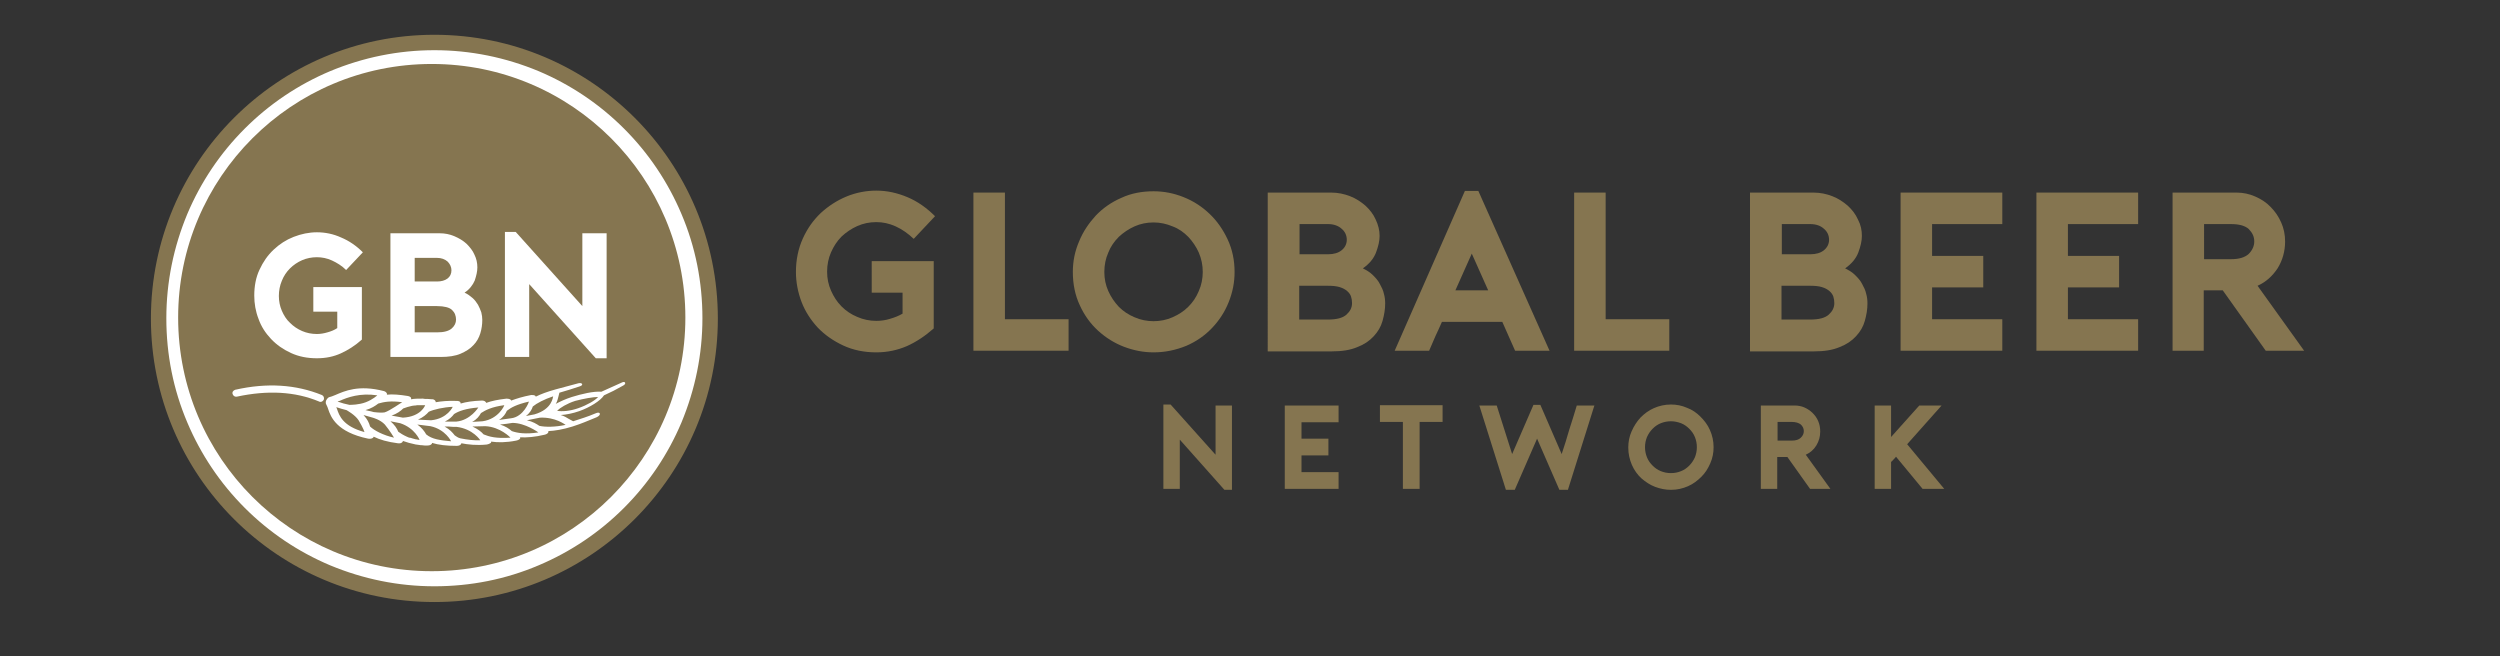<?xml version="1.0" encoding="utf-8"?>
<!-- Generator: Adobe Illustrator 25.2.1, SVG Export Plug-In . SVG Version: 6.00 Build 0)  -->
<svg version="1.1"
	 id="Layer_1" xmlns:cc="http://creativecommons.org/ns#" xmlns:dc="http://purl.org/dc/elements/1.1/" xmlns:inkscape="http://www.inkscape.org/namespaces/inkscape" xmlns:rdf="http://www.w3.org/1999/02/22-rdf-syntax-ns#" xmlns:sodipodi="http://sodipodi.sourceforge.net/DTD/sodipodi-0.dtd" xmlns:svg="http://www.w3.org/2000/svg"
	 xmlns="http://www.w3.org/2000/svg" xmlns:xlink="http://www.w3.org/1999/xlink" x="0px" y="0px" viewBox="0 0 762 200"
	 style="enable-background:new 0 0 762 200;" xml:space="preserve">
<rect x="0" y="0" width="762" height="200" fill="#333333" stroke="none"/>
<style type="text/css">
	.st0{fill:#857550;}
	.st1{fill:#FFFFFF;}
	.st2{fill:none;stroke:#FFFFFF;stroke-width:0.424;stroke-miterlimit:10;}
</style>
<sodipodi:namedview  bordercolor="#666666" borderopacity="1" gridtolerance="10" guidetolerance="10" id="namedview223" inkscape:current-layer="Layer_1" inkscape:cx="396" inkscape:cy="216.43902" inkscape:pageopacity="0" inkscape:pageshadow="2" inkscape:window-height="1013" inkscape:window-maximized="1" inkscape:window-width="1920" inkscape:window-x="-9" inkscape:window-y="-9" inkscape:zoom="1.3398693" objecttolerance="10" pagecolor="#ffffff" showgrid="false">
	</sodipodi:namedview>
<g>
	<g>
		<path class="st0" d="M265.7,79.6h18.9v20.5c-2.6,2.3-5.3,4.1-8.2,5.4c-2.8,1.2-5.9,1.9-9.3,1.9c-3.7,0-7.1-0.7-10.1-2.1
			c-3-1.4-5.6-3.2-7.8-5.5c-2.1-2.3-3.8-4.9-4.9-7.8c-1.1-2.9-1.7-6-1.7-9.1c0-3.7,0.7-7.1,2.1-10.2c1.4-3.1,3.2-5.6,5.5-7.8
			c2.3-2.1,4.9-3.8,7.8-5c2.9-1.2,6-1.8,9.1-1.8c3.3,0,6.4,0.7,9.5,2c3.1,1.3,5.9,3.3,8.4,5.8l-6.5,6.9c-1.7-1.6-3.5-2.9-5.5-3.8
			c-2-0.9-3.9-1.3-5.9-1.3c-2.1,0-4,0.4-5.8,1.2c-1.8,0.8-3.4,1.9-4.8,3.2c-1.4,1.4-2.4,3-3.2,4.8c-0.8,1.8-1.2,3.8-1.2,5.9
			c0,2.1,0.4,4,1.2,5.8c0.8,1.8,1.8,3.4,3.2,4.8c1.4,1.4,2.9,2.4,4.8,3.2c1.8,0.8,3.8,1.2,5.8,1.2c1.4,0,2.8-0.2,4.1-0.6
			c1.4-0.4,2.7-0.9,3.9-1.6v-6.4h-9.4V79.6z"/>
		<path class="st0" d="M325.7,106.9h-29V58.7h9.6v38.6h19.4V106.9z"/>
		<path class="st0" d="M351.6,107.4c-3.1,0-6.1-0.6-9-1.7c-2.9-1.1-5.6-2.8-7.9-4.9c-2.3-2.1-4.2-4.7-5.6-7.8
			c-1.4-3-2.1-6.4-2.1-10.1c0-3.2,0.6-6.3,1.9-9.3c1.2-3,3-5.6,5.1-7.9c2.2-2.3,4.8-4.1,7.8-5.4c3-1.4,6.3-2,9.8-2
			c3.2,0,6.2,0.6,9.2,1.8c3,1.2,5.6,2.9,7.9,5.1c2.3,2.2,4.1,4.8,5.5,7.8s2.1,6.3,2.1,9.9c0,3.2-0.6,6.2-1.8,9.2
			c-1.2,3-2.9,5.6-5.1,7.9c-2.2,2.3-4.8,4.1-7.8,5.4C358.4,106.7,355.1,107.4,351.6,107.4z M351.6,67.8c-2.1,0-4,0.4-5.8,1.2
			c-1.8,0.8-3.4,1.9-4.8,3.2c-1.4,1.4-2.5,3-3.2,4.8c-0.8,1.8-1.2,3.8-1.2,5.9c0,2.1,0.4,4,1.2,5.8c0.8,1.8,1.9,3.4,3.2,4.8
			c1.4,1.4,2.9,2.4,4.8,3.2c1.8,0.8,3.8,1.2,5.8,1.2s4-0.4,5.8-1.2c1.8-0.8,3.4-1.8,4.8-3.2c1.4-1.4,2.4-2.9,3.2-4.8
			c0.8-1.8,1.2-3.8,1.2-5.8c0-2.1-0.4-4-1.2-5.9c-0.8-1.8-1.9-3.4-3.2-4.8c-1.4-1.4-2.9-2.5-4.8-3.2
			C355.5,68.2,353.6,67.8,351.6,67.8z"/>
		<path class="st0" d="M420.5,71.9c0,1.6-0.4,3.2-1.1,5.1c-0.7,1.8-2,3.4-4,4.8c1.2,0.6,2.2,1.2,3.1,2.1s1.6,1.7,2.1,2.7
			c0.5,0.9,1,1.9,1.2,2.9c0.3,1,0.4,2,0.4,3c0,1.8-0.3,3.5-0.8,5.3s-1.4,3.3-2.7,4.7c-1.3,1.4-2.9,2.5-5,3.3
			c-2.1,0.9-4.7,1.3-7.8,1.3h-19.5V58.7h19.3c2.1,0,4,0.4,5.8,1.1c1.8,0.7,3.3,1.7,4.7,2.9c1.3,1.2,2.4,2.6,3.1,4.2
			C420.1,68.6,420.5,70.2,420.5,71.9z M396.1,77.5h8.7c1.7,0,3.1-0.4,4.1-1.2c1-0.8,1.6-1.9,1.6-3.2c0-1.3-0.5-2.5-1.6-3.4
			c-1-0.9-2.4-1.4-4.1-1.4h-8.7V77.5z M404.8,97.4c2.6,0,4.5-0.5,5.6-1.5c1.1-1,1.7-2.1,1.7-3.5c0-0.7-0.1-1.4-0.3-2
			c-0.2-0.6-0.6-1.2-1.2-1.7c-0.6-0.5-1.3-0.9-2.3-1.2c-1-0.3-2.2-0.4-3.6-0.4h-8.7v10.3H404.8z"/>
		<path class="st0" d="M450.6,58.2l21.7,48.7h-10.5l-3.9-8.8h-18.4c-0.6,1.4-1.3,2.9-2,4.4c-0.7,1.6-1.3,3-1.9,4.4h-10.5l21.4-48.7
			H450.6z M453.6,88.5l-5-11.2l-5,11.2H453.6z"/>
		<path class="st0" d="M508.8,106.9h-29V58.7h9.6v38.6h19.4V106.9z"/>
		<path class="st0" d="M567.5,71.9c0,1.6-0.4,3.2-1.1,5.1c-0.7,1.8-2,3.4-4,4.8c1.2,0.6,2.2,1.2,3.1,2.1s1.6,1.7,2.1,2.7
			c0.5,0.9,1,1.9,1.2,2.9c0.3,1,0.4,2,0.4,3c0,1.8-0.3,3.5-0.8,5.3s-1.4,3.3-2.7,4.7c-1.3,1.4-2.9,2.5-5,3.3
			c-2.1,0.9-4.7,1.3-7.8,1.3h-19.5V58.7h19.3c2.1,0,4,0.4,5.8,1.1c1.8,0.7,3.3,1.7,4.7,2.9c1.3,1.2,2.4,2.6,3.1,4.2
			C567.2,68.6,567.5,70.2,567.5,71.9z M543.1,77.5h8.7c1.7,0,3.1-0.4,4.1-1.2c1-0.8,1.6-1.9,1.6-3.2c0-1.3-0.5-2.5-1.6-3.4
			c-1-0.9-2.4-1.4-4.1-1.4h-8.7V77.5z M551.8,97.4c2.6,0,4.5-0.5,5.6-1.5c1.1-1,1.7-2.1,1.7-3.5c0-0.7-0.1-1.4-0.3-2
			c-0.2-0.6-0.6-1.2-1.2-1.7c-0.6-0.5-1.3-0.9-2.3-1.2c-1-0.3-2.2-0.4-3.6-0.4h-8.7v10.3H551.8z"/>
		<path class="st0" d="M588.9,68.3V78h15.6v9.6h-15.6v9.7h21.4v9.6h-31V58.7h31v9.6H588.9z"/>
		<path class="st0" d="M630.3,68.3V78h15.6v9.6h-15.6v9.7h21.4v9.6h-31V58.7h31v9.6H630.3z"/>
		<path class="st0" d="M702.3,106.9h-11.7l-13.1-18.4h-5.8v18.4h-9.5V58.7h19.5c2,0,3.9,0.4,5.7,1.2c1.8,0.8,3.4,1.8,4.7,3.2
			c1.4,1.4,2.4,2.9,3.2,4.7c0.8,1.8,1.2,3.7,1.2,5.8c0,3-0.8,5.8-2.3,8.2c-1.6,2.4-3.6,4.2-6.1,5.3L702.3,106.9z M680,79
			c2.4,0,4.2-0.5,5.4-1.6c1.1-1.1,1.7-2.4,1.7-3.8c0-1.5-0.6-2.7-1.7-3.8c-1.1-1-2.9-1.5-5.4-1.5h-8.2V79H680z"/>
		<path class="st0" d="M354.6,123.3h2.2l13.7,15.3v-15h5v25.7h-2.3L359.6,134v15h-5V123.3z"/>
		<path class="st0" d="M396.7,128.6v5.1h8.2v5.1h-8.2v5.1H408v5.1h-16.4v-25.4H408v5.1H396.7z"/>
		<path class="st0" d="M439.7,128.6h-7V149h-5.1v-20.4h-7v-5.1h19.1V128.6z"/>
		<path class="st0" d="M486,123.5l-8.1,25.8h-2.6l-6.8-15.6l-6.8,15.6H459l-8.1-25.7h5.3l4.7,14.8l6.5-15h2.1l6.5,15
			c0.8-2.4,1.6-4.9,2.3-7.4c0.8-2.5,1.6-5,2.3-7.4H486z"/>
		<path class="st0" d="M509.3,149.3c-1.6,0-3.2-0.3-4.8-0.9s-2.9-1.5-4.2-2.6c-1.2-1.1-2.2-2.5-2.9-4.1c-0.7-1.6-1.1-3.4-1.1-5.3
			c0-1.7,0.3-3.3,1-4.9c0.7-1.6,1.6-3,2.7-4.2c1.2-1.2,2.5-2.2,4.1-2.9c1.6-0.7,3.3-1.1,5.2-1.1c1.7,0,3.3,0.3,4.9,1
			c1.6,0.6,2.9,1.5,4.1,2.7s2.2,2.5,2.9,4.1c0.7,1.6,1.1,3.3,1.1,5.2c0,1.7-0.3,3.3-1,4.9s-1.5,2.9-2.7,4.1s-2.5,2.2-4.1,2.9
			C512.9,148.9,511.2,149.3,509.3,149.3z M509.3,128.4c-1.1,0-2.1,0.2-3.1,0.6c-1,0.4-1.8,1-2.5,1.7c-0.7,0.7-1.3,1.6-1.7,2.5
			c-0.4,1-0.6,2-0.6,3.1s0.2,2.1,0.6,3.1s1,1.8,1.7,2.5s1.5,1.3,2.5,1.7s2,0.6,3.1,0.6c1.1,0,2.1-0.2,3.1-0.6s1.8-1,2.5-1.7
			c0.7-0.7,1.3-1.6,1.7-2.5c0.4-1,0.6-2,0.6-3.1s-0.2-2.1-0.6-3.1s-1-1.8-1.7-2.5c-0.7-0.7-1.5-1.3-2.5-1.7
			C511.3,128.6,510.3,128.4,509.3,128.4z"/>
		<path class="st0" d="M557.9,149h-6.2l-6.9-9.7h-3.1v9.7h-5v-25.4h10.3c1.1,0,2.1,0.2,3,0.6c0.9,0.4,1.8,1,2.5,1.7
			c0.7,0.7,1.3,1.5,1.7,2.5c0.4,0.9,0.6,2,0.6,3.1c0,1.6-0.4,3-1.2,4.3c-0.8,1.3-1.9,2.2-3.2,2.8L557.9,149z M546.1,134.3
			c1.3,0,2.2-0.3,2.8-0.9c0.6-0.6,0.9-1.2,0.9-2s-0.3-1.4-0.9-2c-0.6-0.5-1.6-0.8-2.8-0.8h-4.3v5.7H546.1z"/>
		<path class="st0" d="M581.3,135.4l11.3,13.6H586l-8.1-9.8c-0.2,0.3-0.4,0.5-0.7,0.8s-0.5,0.6-0.8,0.8v8.2h-5v-25.4h5v9.6l8.6-9.6
			h6.8L581.3,135.4z"/>
	</g>
</g>
<g>
	<circle class="st1" cx="132.3" cy="97.2" r="84.7"/>
	<path class="st0" d="M132.4,15.3c11,0,21.7,2.2,31.8,6.4c9.7,4.1,18.5,10,26,17.5s13.4,16.3,17.5,26c4.3,10.1,6.4,20.8,6.4,31.8
		s-2.2,21.7-6.4,31.8c-4.1,9.7-10,18.5-17.5,26s-16.3,13.4-26,17.5c-10.1,4.3-20.8,6.4-31.8,6.4s-21.7-2.2-31.8-6.4
		c-9.7-4.1-18.5-10-26-17.5s-13.4-16.3-17.5-26c-4.3-10.1-6.4-20.8-6.4-31.8s2.2-21.7,6.4-31.8c4.1-9.7,10-18.5,17.5-26
		s16.3-13.4,26-17.5C110.7,17.5,121.4,15.3,132.4,15.3 M132.4,10.6C84.7,10.6,46,49.3,46,97.1s38.7,86.4,86.4,86.4
		s86.4-38.7,86.4-86.4S180.2,10.6,132.4,10.6L132.4,10.6z"/>
	<circle class="st0" cx="131.6" cy="96.8" r="77.3"/>
	<g>
		<g>
			<g>
				<path class="st1" d="M95.6,87.5h14.7v16c-2,1.8-4.2,3.2-6.4,4.2c-2.2,1-4.6,1.5-7.3,1.5c-2.9,0-5.5-0.5-7.9-1.6
					c-2.4-1.1-4.4-2.5-6.1-4.3c-1.7-1.8-3-3.8-3.8-6.1c-0.9-2.3-1.3-4.7-1.3-7.1c0-2.9,0.5-5.6,1.6-7.9c1.1-2.4,2.5-4.4,4.3-6.1
					c1.8-1.7,3.8-3,6.1-3.9c2.3-0.9,4.7-1.4,7.1-1.4c2.5,0,5,0.5,7.4,1.6c2.4,1,4.6,2.5,6.6,4.5l-5.1,5.4c-1.3-1.3-2.8-2.2-4.3-2.9
					c-1.5-0.7-3.1-1-4.6-1c-1.6,0-3.1,0.3-4.5,0.9c-1.4,0.6-2.7,1.5-3.7,2.5c-1.1,1.1-1.9,2.3-2.5,3.8c-0.6,1.4-0.9,3-0.9,4.6
					s0.3,3.1,0.9,4.5c0.6,1.4,1.4,2.7,2.5,3.7c1.1,1.1,2.3,1.9,3.7,2.5c1.4,0.6,2.9,0.9,4.5,0.9c1.1,0,2.2-0.2,3.2-0.5
					c1.1-0.3,2.1-0.7,3-1.3v-5h-7.3V87.5z"/>
				<path class="st1" d="M145.5,81.5c0,1.2-0.3,2.5-0.8,4c-0.6,1.4-1.6,2.7-3.1,3.7c0.9,0.4,1.7,1,2.4,1.6c0.7,0.6,1.2,1.3,1.7,2.1
					c0.4,0.7,0.7,1.5,1,2.3c0.2,0.8,0.3,1.6,0.3,2.3c0,1.4-0.2,2.8-0.6,4.1c-0.4,1.3-1.1,2.6-2.1,3.6c-1,1.1-2.3,1.9-3.9,2.6
					c-1.6,0.7-3.7,1-6.1,1H119V71.1H134c1.6,0,3.1,0.3,4.5,0.9c1.4,0.6,2.6,1.3,3.7,2.3c1,1,1.9,2.1,2.4,3.3
					C145.2,78.8,145.5,80.1,145.5,81.5z M126.4,85.8h6.8c1.3,0,2.4-0.3,3.2-0.9c0.8-0.6,1.2-1.5,1.2-2.5c0-1-0.4-1.9-1.2-2.7
					c-0.8-0.7-1.9-1.1-3.2-1.1h-6.8V85.8z M133.3,101.3c2,0,3.5-0.4,4.4-1.2c0.9-0.8,1.3-1.7,1.3-2.7c0-0.5-0.1-1.1-0.3-1.6
					c-0.2-0.5-0.5-0.9-0.9-1.3c-0.4-0.4-1-0.7-1.8-0.9c-0.8-0.2-1.7-0.3-2.8-0.3h-6.8v8H133.3z"/>
				<path class="st1" d="M153.9,70.7h3.3l20.3,22.6V71.1h7.4v38.1h-3.3l-20.3-22.6v22.2h-7.4V70.7z"/>
			</g>
		</g>
	</g>
	<g>
		<path class="st1" d="M97.7,122.5c-0.1,0-0.3,0-0.4-0.1c-7.4-3.1-15.8-3.5-25.1-1.5c-0.6,0.1-1.1-0.2-1.3-0.8s0.2-1.1,0.8-1.3
			c9.7-2.2,18.5-1.6,26.4,1.6c0.5,0.2,0.8,0.8,0.6,1.4C98.5,122.2,98.1,122.5,97.7,122.5z"/>
		<g>
			<path class="st1" d="M99.3,122.9c0.1,0.4,0.5,1,0.7,1.7c0.8,2.5,2.6,7.1,12.2,9.1c0.6,0.1,1.1,0,1.4-0.2c0.2-0.1,0.2-0.2,0.3-0.4
				c1.8,0.9,4.2,1.6,7.3,2c0.6,0.1,1.1,0,1.4-0.3c0.1-0.1,0.2-0.2,0.2-0.4c1.1,0.4,2.5,0.8,4,1.1c0,0,0,0,0.1,0
				c0.5,0.1,0.9,0.1,1.4,0.2c0.1,0,0.2,0,0.3,0c0.5,0.1,1,0.1,1.5,0.1c0,0,0,0,0,0c0,0,0,0,0,0c0,0,0,0,0,0c0.6,0,1.1-0.1,1.4-0.4
				c0.1-0.1,0.2-0.2,0.2-0.4c1.9,0.6,4.4,0.9,7.5,0.9c0.6,0,1.1-0.2,1.3-0.5c0.1-0.1,0.1-0.2,0.1-0.3c2,0.4,4.6,0.7,7.7,0.4
				c0.6-0.1,1-0.3,1.3-0.5c0.1-0.1,0.1-0.2,0.1-0.4c2,0.3,4.6,0.3,7.6-0.3c0.5-0.1,1-0.3,1.2-0.6c0.1-0.1,0.1-0.2,0-0.4
				c2.1,0.1,4.6-0.1,7.5-0.8c0.5-0.1,1-0.4,1.1-0.7c0.1-0.1,0.1-0.2,0-0.4c2.1-0.1,4.5-0.5,7.4-1.4c3.1-1,4.3-1.6,7.3-2.8
				c0.7-0.3,1.2-0.8,1-1.2c-0.2-0.3-0.6-0.3-1.3,0c-2.6,1.1-4.1,1.5-6.8,2.4c-0.4-0.2-0.8-0.4-1.3-0.7c-0.7-0.4-1.4-0.9-2.5-1.2
				c1.7-0.1,3.7-0.5,5.7-1.2c3.1-1.1,6.4-3.1,7.5-4.8c2.4-1.1,3.4-1.6,5.7-2.9c0.7-0.3,0.9-0.8,0.7-1c-0.2-0.3-0.6-0.2-1.2,0.1
				c-2.6,1.2-3.6,1.6-6,2.7c-2.4-0.2-6.1,0.7-9,1.6c-1.9,0.6-3.6,1.4-4.9,2.1c0.5-0.8,0.6-1.5,0.8-2.2c0.1-0.4,0.2-0.8,0.3-1.2
				c2.4-0.7,3.7-1.1,6.1-1.9c0.7-0.2,1-0.5,0.8-0.8c-0.2-0.3-0.8-0.3-1.4-0.1c-2.9,0.8-4.2,1.1-6.7,1.8c-2.5,0.7-4.4,1.4-6,2.2
				c0-0.1-0.1-0.2-0.2-0.3c-0.3-0.2-0.8-0.2-1.2-0.2c-2.6,0.5-4.5,1.1-6.1,1.7c0-0.1-0.1-0.2-0.2-0.3c-0.3-0.2-0.7-0.3-1.2-0.3
				c-2.6,0.3-4.6,0.7-6.2,1.3c0-0.1-0.1-0.2-0.2-0.3c-0.4-0.5-1.2-0.4-1.3-0.4c-2.6,0.1-4.6,0.4-6.3,0.9c0-0.1,0-0.3-0.1-0.4
				c-0.2-0.3-0.6-0.4-1.1-0.4c-2.6-0.1-4.7,0.1-6.4,0.4c0-0.1,0-0.3-0.1-0.4c-0.1-0.2-0.4-0.4-0.7-0.5c0,0,0,0,0,0c0,0,0,0,0,0
				c-0.1,0-0.2,0-0.2,0c0,0-0.1,0-0.1,0c0,0,0,0,0,0c0,0,0,0,0,0c0,0,0,0,0,0c-0.4,0-0.9-0.1-1.3-0.1c-0.1,0-0.2,0-0.3,0
				c-0.4,0-0.8,0-1.2-0.1c0,0,0,0-0.1,0c-1.3,0-2.5,0-3.5,0.2c0-0.1,0-0.3,0-0.4c-0.1-0.3-0.5-0.5-1-0.6c-2.5-0.4-4.6-0.6-6.4-0.4
				c0.1-0.1,0.1-0.3,0-0.4c-0.1-0.3-0.5-0.6-0.9-0.7c-7.7-2-12,0-14.8,1.2c-0.7,0.3-1.5,0.6-2,0.7C99.5,121.6,99.2,122.3,99.3,122.9
				z M117.2,125.7c-0.8,0.1-1.6,0.1-3.3-0.1c-0.7-0.2-1.1-0.3-1.7-0.4c-0.3-0.1-0.5-0.1-0.8-0.2c1.8-0.5,3-1.3,3.9-2
				c1.7-0.5,3.8-0.9,7.3-0.4C122.6,122.5,118.7,125.3,117.2,125.7z M122.8,127.3c-1-0.2-2.3-0.4-3.3-0.6c-0.1,0-0.1,0-0.2,0
				c1.7-0.6,2.8-1.4,3.6-2.2c0.8-0.3,1.7-0.6,2.7-0.8c0,0,0,0,0,0c0.2,0,0.5-0.1,0.7-0.1c0,0,0.1,0,0.1,0c0.2,0,0.5,0,0.7-0.1
				c0.1,0,0.1,0,0.2,0c0.3,0,0.6,0,0.9,0c0,0,0.1,0,0.1,0c0.3,0,0.9,0,1.3,0C129.6,123.5,128.4,127,122.8,127.3z M127.9,134.1
				c-0.4-0.1-0.8-0.1-1.1-0.2c0,0-0.1,0-0.1,0c-0.3-0.1-1.1-0.3-1.1-0.3c-0.3-0.1-0.5-0.2-0.8-0.2c0,0-0.1,0-0.1,0
				c-0.3-0.1-0.5-0.2-0.7-0.3c0,0,0,0,0,0c-1.1-0.5-1.9-1-2.6-1.5c-0.4-1-1.1-2.1-2.4-3.2c1.1,0.2,2,0.4,3,0.6
				C126.5,130.5,127.9,134.1,127.9,134.1z M137.5,134.5c-3.3-0.3-5.8-0.6-7.6-2.1c-0.5-0.9-1.3-2-2.7-3c1.1,0.1,2.9,0.4,4,0.5
				C135.8,130.9,137.5,134.5,137.5,134.5z M146.4,134.2c-0.8,0-2.2,0-2.9-0.1c-1-0.1-2.2-0.3-3.2-0.5c-0.8-0.2-1.2-0.6-1.7-0.9
				c-0.7-0.9-1.5-1.8-3.1-2.7c1.1,0,1.4,0,2.5,0.1c0,0,1.1,0,1.1,0C144.2,130.7,146.4,134.2,146.4,134.2z M139.1,128.5
				c-1.1,0-2.5,0-3.5,0c1.4-0.7,2.2-1.5,2.8-2.3c1.4-0.9,3.6-1.7,7.4-2C145.8,124.2,143.4,128.1,139.1,128.5z M131.4,128.1
				c-1.1-0.1-3-0.1-4-0.2c1.6-0.7,2.6-1.6,3.3-2.4c1.5-0.7,4.5-1.4,7.3-1.5C138,124,136.4,127.6,131.4,128.1z M120.1,133.4
				c-3.2-0.7-6.1-2.2-7.3-3.4c-0.3-1.1-0.8-2.2-2-3.5c1.1,0.3,1.7,0.5,2.8,0.8c0,0,2.3,0.6,3.7,2.1
				C118.8,131.2,120.1,133.4,120.1,133.4z M155.6,133.4c-4.4,0.3-6.5-0.3-8.2-1c-0.7-0.8-1.7-1.6-3.4-2.4c1.1,0,2.8-0.1,3.9-0.1
				C152.5,130.1,155.6,133.4,155.6,133.4z M164.1,131.8c-3.9,0.6-6.4,0.2-8.1-0.4c-0.8-0.7-1.9-1.5-3.6-2c1.1-0.1,2.7-0.3,3.8-0.5
				C160.1,128.9,164.1,131.8,164.1,131.8z M172.4,129.5c-3.2,0.7-6.2,0.7-8,0.3c-0.9-0.6-2-1.3-3.8-1.7c1.1-0.2,3-0.6,4-0.8
				C169.3,127.1,172.2,129.4,172.4,129.5z M182.3,121c-0.8,1-3.4,2.5-6,3.4c-2.5,0.9-5.1,1.1-6.5,0.8c0.9-0.9,3-2.2,5.5-3
				C177.9,121.5,180.8,121,182.3,121z M162.9,126.3c-1.1,0.2-1.6,0.3-2.6,0.5c1.3-1,1.8-2,2.1-2.9c1.2-1,3.5-2.2,6.2-3.1
				C168.5,121,168.4,124.7,162.9,126.3z M155.7,127.5c-1.1,0.1-2.5,0.4-3.6,0.5c1.4-0.9,2-1.9,2.4-2.8c1.3-1,2.9-1.9,6.7-2.8
				C161.3,122.4,159.6,127.1,155.7,127.5z M147.1,128.4c-1.1,0.1-2.1,0.1-3.2,0.2c1.5-0.8,2.2-1.8,2.7-2.7c1.4-0.9,3.3-1.9,7.1-2.4
				C153.8,123.5,152,127.7,147.1,128.4z M111.5,122.6c-2.1,0.8-4.5,0.8-5,0.8c-1.1-0.2-2.5-0.6-3.6-1c0.2-0.1,0.4-0.2,0.6-0.2
				c2.4-1.1,6.3-2.5,11.5-1.7C115,120.5,113.6,121.8,111.5,122.6z M111.1,131.7c-6.6-1.8-7.7-5-8.4-7.1c-0.1-0.2-0.1-0.3-0.2-0.5
				c1.2,0.4,1.9,0.6,3.1,0.9c0,0,2.6,1.4,3.7,3.1C110.8,130.6,111.1,131.7,111.1,131.7z"/>
		</g>
	</g>
	<path class="st1" d="M194.7,117.2"/>
	<path class="st2" d="M203.9,122"/>
</g>
</svg>
